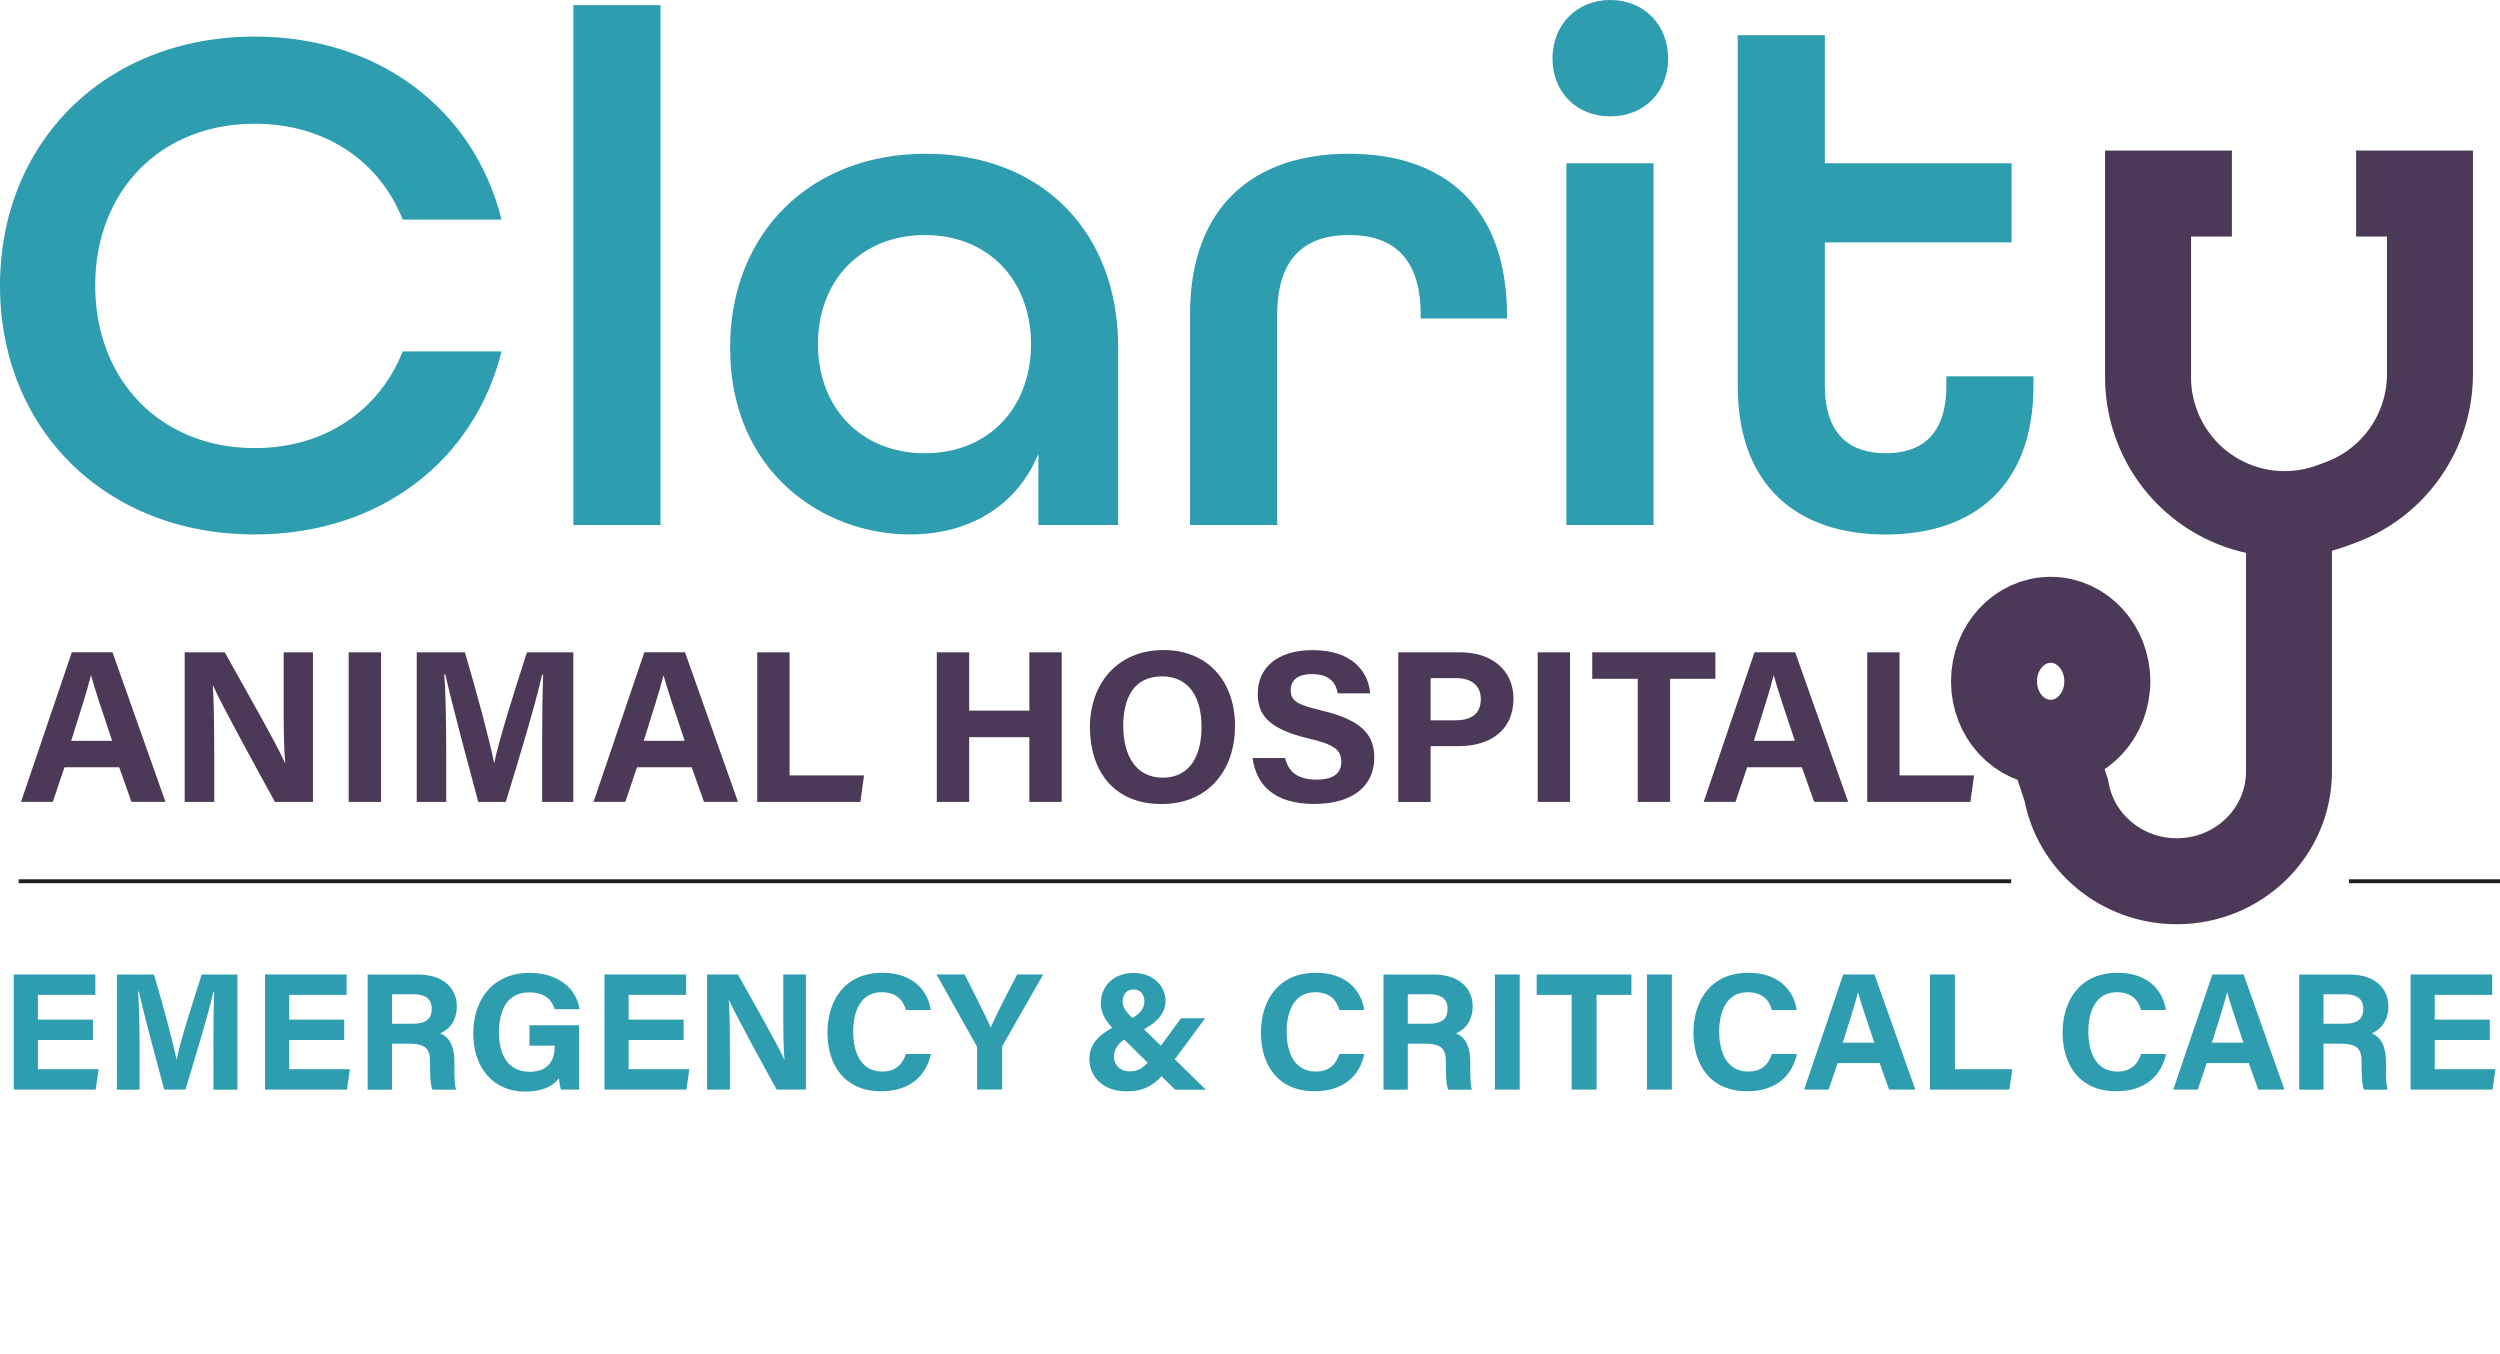 <?xml version="1.0" encoding="UTF-8"?><svg id="Layer_2" xmlns="http://www.w3.org/2000/svg" viewBox="0 0 319.86 173.29"><g id="Layer_1-2"><g><g><path d="M0,36.54C0,18.17,13.49,4.68,32.6,4.68c16.02,0,28.1,9.46,31.57,23.42h-12.65c-2.91-7.4-9.84-12.27-18.92-12.27-12.18,0-20.42,8.71-20.42,20.7s8.24,20.8,20.42,20.8c9.09,0,16.02-4.97,18.92-12.37h12.65c-3.47,13.96-15.55,23.42-31.57,23.42C13.49,68.39,0,54.9,0,36.54Z" fill="#2e9daf"/><path d="M73.36,.66h11.15V67.17h-11.15V.66Z" fill="#2e9daf"/><path d="M93.41,44.5c0-14.71,10.3-24.83,25.01-24.83s24.64,9.84,24.64,24.73v22.77h-10.21v-9.09c-2.81,6.84-9.09,10.3-16.39,10.3-11.24,0-23.05-8.06-23.05-23.89Zm38.5-.47c0-8.15-5.43-13.96-13.58-13.96s-13.68,5.81-13.68,13.96,5.53,13.96,13.68,13.96,13.58-5.81,13.58-13.96Z" fill="#2e9daf"/><path d="M152.25,40.28c0-13.96,8.24-20.61,20.33-20.61s20.24,6.65,20.24,20.8v.28h-11.05v-.47c0-7.5-3.75-10.21-9.18-10.21s-9.18,2.72-9.18,10.21v26.89h-11.15v-26.89Z" fill="#2e9daf"/><path d="M198.63,7.49c0-4.31,3.09-7.49,7.4-7.49s7.4,3.18,7.4,7.49-3.09,7.4-7.4,7.4-7.4-3.09-7.4-7.4Zm1.78,13.4h11.15v46.28h-11.15V20.89Z" fill="#2e9daf"/><path d="M222.33,49.37V4.5h11.15V20.89h23.89v10.12h-23.89v18.36c0,6.18,3.18,8.62,7.77,8.62s7.77-2.34,7.77-8.62v-1.22h11.15v1.22c0,12.84-7.68,19.02-18.92,19.02s-18.92-6.18-18.92-19.02Z" fill="#2e9daf"/></g><g><path d="M8.25,98.17l-1.49,4.42H2.69l6.5-19.14h5.2l6.78,19.14h-4.35l-1.57-4.42h-6.99Zm6.1-3.39c-1.36-4.04-2.23-6.62-2.69-8.34h-.03c-.47,1.89-1.43,4.89-2.52,8.34h5.23Z" fill="#4c3957"/><path d="M23.63,102.6v-19.14h5.13c2.39,4.3,6.81,12.05,7.69,14.13h.05c-.21-2-.21-5.32-.21-8.46v-5.67h3.75v19.14h-4.86c-2.06-3.74-6.95-12.64-7.9-14.85h-.05c.14,1.67,.18,5.61,.18,9.03v5.82h-3.77Z" fill="#4c3957"/><path d="M48.75,83.46v19.14h-4.14v-19.14h4.14Z" fill="#4c3957"/><path d="M69.36,95.42c0-3.27,.05-6.93,.13-9.09h-.13c-.9,3.91-2.81,10.28-4.65,16.27h-3.52c-1.4-5.24-3.37-12.5-4.21-16.32h-.13c.16,2.25,.24,6.18,.24,9.47v6.85h-3.77v-19.14h6.16c1.49,5,3.16,11.27,3.74,14.13h.03c.47-2.51,2.57-9.22,4.17-14.13h5.93v19.14h-3.99v-7.18Z" fill="#4c3957"/><path d="M81.5,98.17l-1.49,4.42h-4.07l6.5-19.14h5.2l6.78,19.14h-4.35l-1.57-4.42h-6.99Zm6.1-3.39c-1.36-4.04-2.23-6.62-2.69-8.34h-.03c-.47,1.89-1.43,4.89-2.52,8.34h5.23Z" fill="#4c3957"/><path d="M96.88,83.46h4.14v15.75h9.53l-.47,3.39h-13.2v-19.14Z" fill="#4c3957"/><path d="M119.86,83.46h4.14v7.46h7.7v-7.46h4.14v19.14h-4.14v-8.28h-7.7v8.28h-4.14v-19.14Z" fill="#4c3957"/><path d="M158.01,92.96c0,5.33-3.2,9.91-9.41,9.91s-9.15-4.36-9.15-9.85,3.47-9.85,9.42-9.85c5.6,0,9.15,3.92,9.15,9.78Zm-14.29-.02c0,3.74,1.64,6.56,5.03,6.56,3.68,0,4.98-3.08,4.98-6.49,0-3.62-1.48-6.47-5.05-6.47s-4.97,2.67-4.97,6.4Z" fill="#4c3957"/><path d="M164.43,96.99c.44,1.92,1.82,2.76,4.03,2.76s3.15-.87,3.15-2.27c0-1.56-.92-2.23-4.2-3-5.21-1.22-6.49-3.12-6.49-5.7,0-3.34,2.49-5.6,7.02-5.6,5.08,0,7.1,2.73,7.38,5.53h-4.17c-.2-1.18-.85-2.46-3.32-2.46-1.68,0-2.69,.69-2.69,2.05s.81,1.87,3.9,2.59c5.57,1.31,6.79,3.38,6.79,6.08,0,3.49-2.64,5.89-7.7,5.89s-7.41-2.39-7.87-5.88h4.17Z" fill="#4c3957"/><path d="M178.89,83.46h7.92c4.07,0,6.83,2.29,6.83,5.93,0,4.16-3.15,6.07-6.92,6.07h-3.68v7.15h-4.14v-19.14Zm4.14,8.7h3.16c1.92,0,3.27-.74,3.27-2.69s-1.43-2.71-3.18-2.71h-3.24v5.4Z" fill="#4c3957"/><path d="M200.88,83.46v19.14h-4.14v-19.14h4.14Z" fill="#4c3957"/><path d="M209.53,86.85h-5.81v-3.39h15.75v3.39h-5.79v15.75h-4.14v-15.75Z" fill="#4c3957"/><path d="M223.54,98.17l-1.49,4.42h-4.07l6.5-19.14h5.2l6.78,19.14h-4.35l-1.57-4.42h-6.99Zm6.1-3.39c-1.36-4.04-2.22-6.62-2.69-8.34h-.03c-.47,1.89-1.43,4.89-2.52,8.34h5.23Z" fill="#4c3957"/><path d="M238.9,83.46h4.14v15.75h9.53l-.47,3.39h-13.2v-19.14Z" fill="#4c3957"/></g><line x1="300.53" y1="112.75" x2="319.86" y2="112.75" fill="#4c3957" stroke="#231f20" stroke-miterlimit="10" stroke-width=".5"/><line x1="2.39" y1="112.75" x2="257.32" y2="112.75" fill="#4c3957" stroke="#231f20" stroke-miterlimit="10" stroke-width=".5"/><g><path d="M11.89,133.06H4.85v3.74h7.77l-.38,2.61H1.76v-14.73H12.2v2.61H4.85v3.16h7.04v2.61Z" fill="#2d9daf"/><path d="M27.3,133.89c0-2.51,.04-5.33,.1-7h-.1c-.69,3.01-2.17,7.91-3.58,12.52h-2.71c-1.08-4.03-2.6-9.62-3.24-12.56h-.1c.13,1.73,.19,4.76,.19,7.29v5.28h-2.9v-14.73h4.74c1.15,3.85,2.44,8.68,2.88,10.87h.02c.36-1.94,1.98-7.1,3.21-10.87h4.57v14.73h-3.07v-5.53Z" fill="#2d9daf"/><path d="M44.04,133.06h-7.04v3.74h7.77l-.38,2.61h-10.48v-14.73h10.44v2.61h-7.35v3.16h7.04v2.61Z" fill="#2d9daf"/><path d="M50.15,133.52v5.9h-3.11v-14.73h6.47c3.21,0,4.94,1.77,4.94,4.04,0,1.98-1.08,3.05-2.14,3.49,.73,.27,1.83,1.03,1.83,3.66v.73c0,.99,0,2.12,.21,2.81h-3.02c-.26-.64-.31-1.74-.31-3.31v-.21c0-1.61-.41-2.37-2.78-2.37h-2.1Zm0-2.54h2.67c1.74,0,2.42-.66,2.42-1.9s-.78-1.87-2.34-1.87h-2.75v3.76Z" fill="#2d9daf"/><path d="M74.08,139.41h-2.33c-.12-.45-.2-.96-.24-1.45-.82,1.1-2.25,1.7-4.3,1.7-4.27,0-6.66-3.23-6.66-7.43,0-4.43,2.58-7.76,7.22-7.76,3.79,0,6.02,2.14,6.38,4.65h-3.18c-.3-.99-1.08-2.15-3.24-2.15-3.02,0-3.89,2.53-3.89,5.13s.99,5.03,3.91,5.03c2.72,0,3.22-1.89,3.22-3.21v-.13h-3.23v-2.61h6.35v8.24Z" fill="#2d9daf"/><path d="M87.47,133.06h-7.04v3.74h7.77l-.38,2.61h-10.48v-14.73h10.44v2.61h-7.35v3.16h7.04v2.61Z" fill="#2d9daf"/><path d="M90.47,139.41v-14.73h3.95c1.84,3.31,5.24,9.27,5.92,10.88h.04c-.17-1.54-.16-4.09-.16-6.51v-4.37h2.89v14.73h-3.74c-1.58-2.88-5.35-9.73-6.08-11.43h-.04c.11,1.29,.14,4.31,.14,6.95v4.48h-2.91Z" fill="#2d9daf"/><path d="M119.1,134.87c-.59,2.75-2.66,4.75-6.35,4.75-4.67,0-6.88-3.31-6.88-7.5s2.28-7.66,7.03-7.66c3.92,0,5.82,2.3,6.18,4.76h-3.18c-.31-1.13-1.1-2.27-3.1-2.27-2.63,0-3.64,2.36-3.64,5.04,0,2.49,.88,5.11,3.73,5.11,2.08,0,2.73-1.39,3.01-2.25h3.2Z" fill="#2d9daf"/><path d="M125.02,139.41v-5.21c0-.17-.02-.32-.12-.47l-5.08-9.05h3.6c1.14,2.22,2.62,5.18,3.35,6.78,.64-1.54,2.25-4.64,3.37-6.78h3.33l-5.14,9c-.06,.1-.12,.17-.12,.47v5.25h-3.19Z" fill="#2d9daf"/><path d="M154.2,130.27l-3.92,5.3c-1.7,2.31-2.89,4.06-6.13,4.06s-4.77-2.09-4.77-4.1c0-2.14,1.43-3.37,4.07-4.63,1.5-.53,2.97-1.37,2.97-2.77,0-.8-.43-1.54-1.39-1.54-.86,0-1.4,.63-1.4,1.58,0,.89,.74,1.59,1.59,2.4l9.07,8.85h-3.93l-7.79-7.65c-.9-.89-1.73-2.01-1.73-3.37,0-2.23,1.64-3.92,4.19-3.92s4.09,1.72,4.09,3.59-1.47,3.09-4.15,4.34c-1.9,.77-2.45,1.82-2.45,2.76s.63,1.9,2,1.9c1.56,0,2.19-.8,3.98-3.24l2.6-3.55h3.12Z" fill="#2d9daf"/><path d="M174.56,134.87c-.59,2.75-2.66,4.75-6.35,4.75-4.67,0-6.88-3.31-6.88-7.5s2.28-7.66,7.03-7.66c3.92,0,5.83,2.3,6.18,4.76h-3.18c-.31-1.13-1.1-2.27-3.1-2.27-2.63,0-3.64,2.36-3.64,5.04,0,2.49,.88,5.11,3.73,5.11,2.08,0,2.73-1.39,3.01-2.25h3.2Z" fill="#2d9daf"/><path d="M180.12,133.52v5.9h-3.11v-14.73h6.47c3.21,0,4.94,1.77,4.94,4.04,0,1.98-1.08,3.05-2.14,3.49,.73,.27,1.83,1.03,1.83,3.66v.73c0,.99,0,2.12,.21,2.81h-3.02c-.26-.64-.31-1.74-.31-3.31v-.21c0-1.61-.41-2.37-2.78-2.37h-2.09Zm0-2.54h2.67c1.74,0,2.42-.66,2.42-1.9s-.78-1.87-2.34-1.87h-2.75v3.76Z" fill="#2d9daf"/><path d="M194.44,124.68v14.73h-3.18v-14.73h3.18Z" fill="#2d9daf"/><path d="M201.09,127.29h-4.48v-2.61h12.12v2.61h-4.46v12.12h-3.19v-12.12Z" fill="#2d9daf"/><path d="M213.9,124.68v14.73h-3.18v-14.73h3.18Z" fill="#2d9daf"/><path d="M229.9,134.87c-.59,2.75-2.66,4.75-6.35,4.75-4.67,0-6.88-3.31-6.88-7.5s2.28-7.66,7.03-7.66c3.92,0,5.82,2.3,6.18,4.76h-3.18c-.31-1.13-1.1-2.27-3.1-2.27-2.63,0-3.64,2.36-3.64,5.04,0,2.49,.88,5.11,3.73,5.11,2.08,0,2.73-1.39,3.01-2.25h3.2Z" fill="#2d9daf"/><path d="M235.11,136.01l-1.15,3.4h-3.13l5-14.73h4l5.22,14.73h-3.35l-1.21-3.4h-5.38Zm4.69-2.61c-1.04-3.11-1.71-5.09-2.07-6.42h-.02c-.36,1.45-1.1,3.76-1.94,6.42h4.03Z" fill="#2d9daf"/><path d="M246.94,124.68h3.18v12.12h7.34l-.37,2.61h-10.16v-14.73Z" fill="#2d9daf"/><path d="M277.13,134.87c-.59,2.75-2.66,4.75-6.35,4.75-4.67,0-6.88-3.31-6.88-7.5s2.28-7.66,7.03-7.66c3.92,0,5.82,2.3,6.18,4.76h-3.18c-.31-1.13-1.1-2.27-3.1-2.27-2.63,0-3.64,2.36-3.64,5.04,0,2.49,.88,5.11,3.73,5.11,2.08,0,2.73-1.39,3.01-2.25h3.2Z" fill="#2d9daf"/><path d="M282.34,136.01l-1.15,3.4h-3.13l5-14.73h4l5.22,14.73h-3.35l-1.21-3.4h-5.38Zm4.69-2.61c-1.04-3.11-1.71-5.09-2.07-6.42h-.02c-.36,1.45-1.1,3.76-1.94,6.42h4.03Z" fill="#2d9daf"/><path d="M297.28,133.52v5.9h-3.11v-14.73h6.47c3.21,0,4.94,1.77,4.94,4.04,0,1.98-1.08,3.05-2.14,3.49,.73,.27,1.83,1.03,1.83,3.66v.73c0,.99,0,2.12,.21,2.81h-3.02c-.26-.64-.31-1.74-.31-3.31v-.21c0-1.61-.41-2.37-2.78-2.37h-2.09Zm0-2.54h2.67c1.74,0,2.42-.66,2.42-1.9s-.78-1.87-2.34-1.87h-2.75v3.76Z" fill="#2d9daf"/><path d="M318.55,133.06h-7.04v3.74h7.77l-.38,2.61h-10.48v-14.73h10.44v2.61h-7.35v3.16h7.04v2.61Z" fill="#2d9daf"/></g><path d="M285.56,24.76h-10.73v23.49c0,7.15,4.33,13.59,10.95,16.26h0c4.01,1.62,8.47,1.69,12.53,.2l1.12-.41c6.89-2.53,11.47-9.11,11.47-16.46V24.76h-9.45" fill="none" stroke="#4c3957" stroke-miterlimit="10" stroke-width="11"/><path d="M262.37,95.04l2,6.08c1.19,6.72,7.16,11.63,14.14,11.63h0c7.93,0,14.35-6.28,14.35-14.03v-32.94" fill="none" stroke="#4c3957" stroke-miterlimit="10" stroke-width="11"/><ellipse cx="262.37" cy="87.17" rx="7.25" ry="7.87" fill="none" stroke="#4c3957" stroke-miterlimit="10" stroke-width="11"/></g></g></svg>
